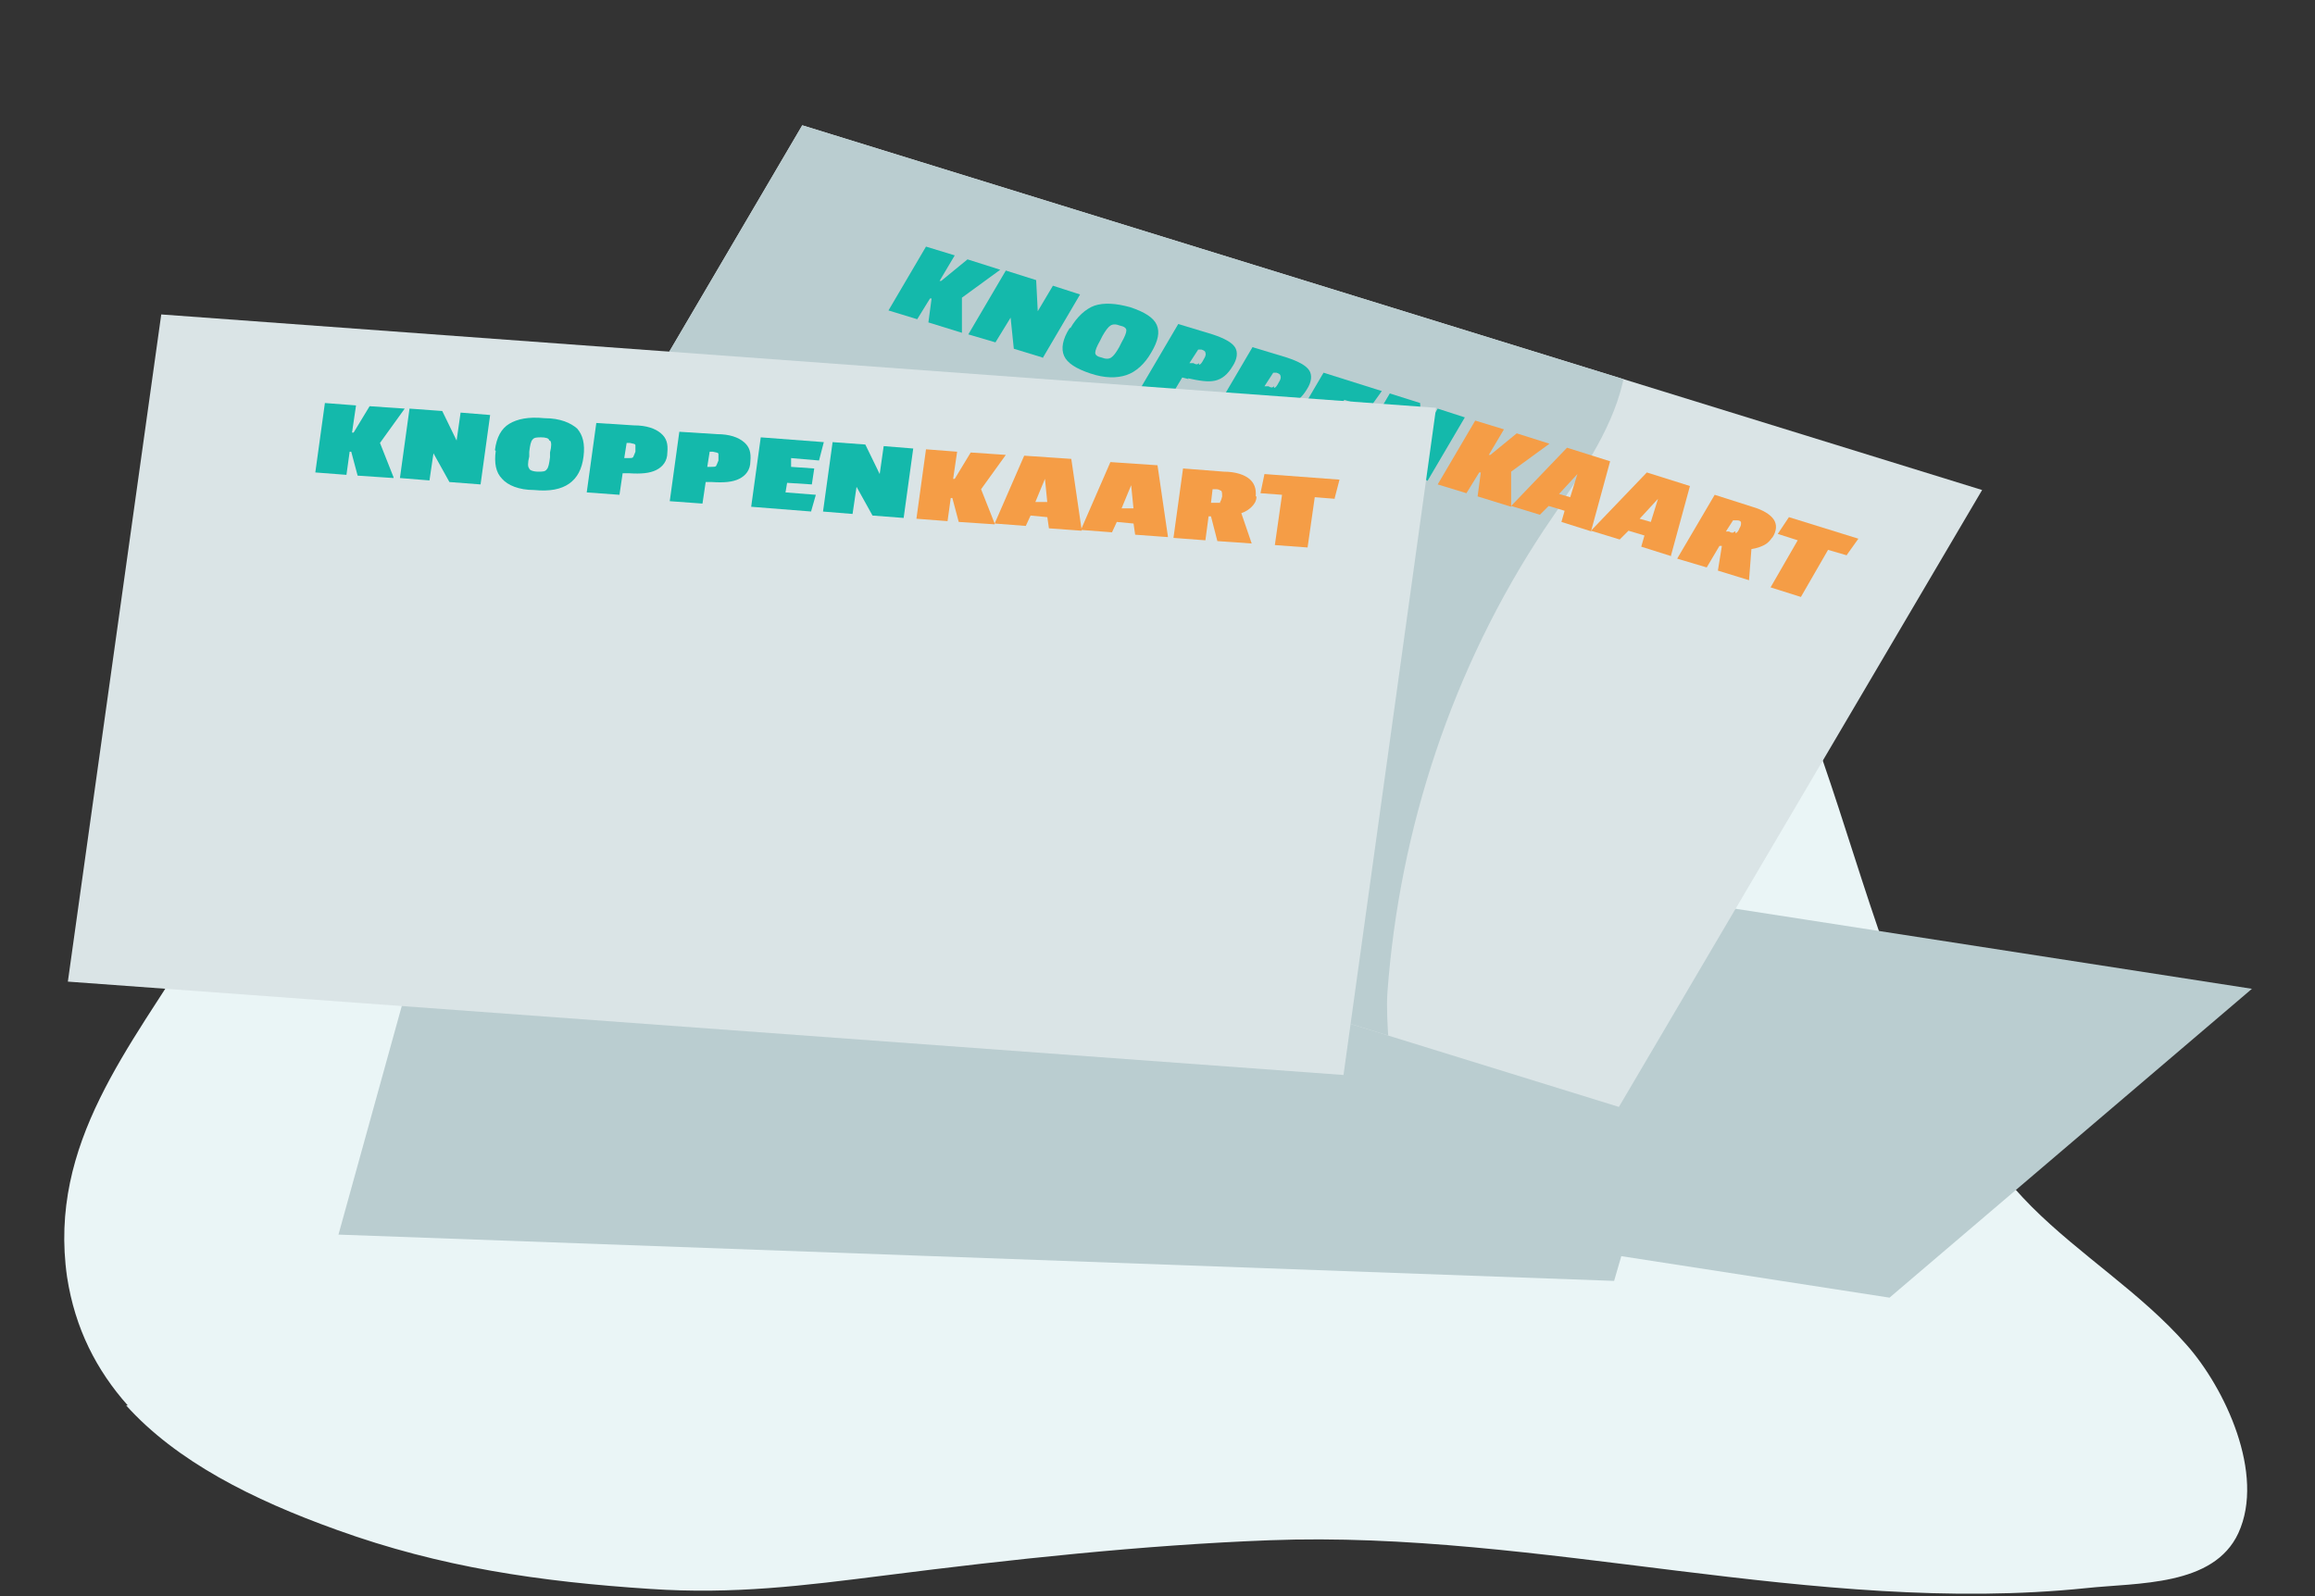 <?xml version="1.0" encoding="UTF-8"?>
<svg id="Layer_1" xmlns="http://www.w3.org/2000/svg" version="1.1" xmlns:xlink="http://www.w3.org/1999/xlink" viewBox="0 0 290 200">
  <rect x="0" y="0" width="290" height="200" fill="#333333" stroke="none"/>
  <!-- Generator: Adobe Illustrator 29.1.0, SVG Export Plug-In . SVG Version: 2.1.0 Build 142)  -->
  <defs>
    <clipPath id="clippath">
      <polygon points="202.8 138.7 55.1 93 100.5 15.7 248.3 61.4 202.8 138.7" fill="none"/>
    </clipPath>
  </defs>
  <g>
    <path d="M16,176.1c-3.9-4.4-6.6-9.6-7.6-16.1-2.4-16.8,8-28.8,16.1-42.1,7.7-12.7,17.2-24.3,28.1-34.4,21.7-20.2,49-34.6,78.1-40.3,14.1-2.8,28.8-3.6,42.9-.8s27.7,9.6,37.3,20.2c22.3,24.7,20.2,65,43.6,88.6,6.1,6.1,13.7,10.8,19.4,17.3,4.8,5.4,9.9,16.2,6.5,23.6-3.1,6.7-12.6,6.2-19.1,6.9-34,3.5-68.3-7.3-102.3-6-15.8.6-32.4,2.4-48.1,4.4-10.3,1.3-19,2.4-29.4,1.7-13.8-.9-26.3-2.7-39.3-7.4-10.6-3.8-20.1-8.6-26.4-15.6h.2Z" fill="#eaf5f6"/>
    <polygon points="282.1 123.9 134.4 101 117.7 115.2 54 112.8 42.4 154.7 202.2 160.5 203.1 157.4 236.7 162.6 282.1 123.9" fill="#bacdd0"/>
    <g>
      <g>
        <polygon points="202.8 138.7 55.1 93 100.5 15.7 248.3 61.4 202.8 138.7" fill="#dae4e6"/>
        <g clip-path="url(#clippath)">
          <path d="M195.4,63.3c3.7-5.5,7.5-11.2,8.3-17.7,2.1-16.8-16.7-18.7-28.9-18.6-21.3.2-40.3,1.8-60.4-8.7-3.6-1.9-7.1-4-11-5-10.4-2.7-11.8,4.7-17.2,11.9s-8.5,5.2-14.4,7.8c-16.3,7.2-23.4,27.3-29.1,44.4-2.1,6.4-4.3,13-4.8,19.8-.5,6.9.9,14.2,5.1,19.2,4,4.7,9.8,6.7,15.3,8.5,29.8,9.5,60,17.3,90.5,23.4,6,1.2,16.5,6.4,22.3,2.4s2.2-19.1,2.7-26.3c1.5-20.6,8.2-40.8,19.6-58,.7-1,1.4-2.1,2.1-3.1h-.1Z" fill="#bacdd0"/>
        </g>
      </g>
      <g>
        <path d="M120.5,41.7l-4.2-1.3.4-3h-.2l-1.6,2.6-3.6-1.1,4.7-8,3.6,1.1-1.9,3.2h.2l3.3-2.7,4.1,1.3-4.8,3.5v4.5h0Z" fill="#14b9ab"/>
        <path d="M130.6,44.8l-3.6-1.1-.4-3.9h0l-1.9,3.1-3.4-1,4.7-8,3.8,1.2.2,3.9h0l1.9-3.2,3.4,1.1-4.7,8h0Z" fill="#14b9ab"/>
        <path d="M134.1,41.1c.8-1.4,1.9-2.4,3-2.8,1.2-.4,2.7-.3,4.5.2,1.8.6,2.9,1.3,3.3,2.2.4.9.2,2-.7,3.5-.8,1.4-1.9,2.4-3.1,2.8-1.2.4-2.7.4-4.5-.2-1.8-.6-2.9-1.3-3.3-2.2s-.2-2.1.7-3.5h.1ZM141.1,41.4c0-.3-.3-.5-.8-.6-.5-.2-.9-.2-1.2,0s-.6.6-1,1.3l-.3.6c-.4.7-.6,1.2-.6,1.5s.3.5.8.6c.5.2.9.2,1.2,0s.6-.6,1-1.3l.3-.6c.4-.7.6-1.2.6-1.5Z" fill="#14b9ab"/>
        <path d="M148.9,47.5l-.8-.2-1.5,2.5-3.7-1.2,4.7-8,4.3,1.3c1.5.5,2.4,1,2.8,1.6.4.6.3,1.5-.3,2.4-.6,1-1.3,1.6-2.2,1.8s-2,0-3.4-.3h0ZM150.2,45.7c.2,0,.4-.3.6-.7.2-.3.3-.6.2-.8,0-.2-.2-.3-.5-.4h-.4c0,0-1.1,1.7-1.1,1.7h.5c.3.2.5.2.7,0h0Z" fill="#14b9ab"/>
        <path d="M158.3,50.4l-.8-.2-1.5,2.5-3.8-1.2,4.7-8,4.3,1.3c1.5.5,2.4,1,2.8,1.6s.3,1.5-.3,2.4c-.6,1-1.3,1.6-2.2,1.8s-2,0-3.4-.3h.2ZM159.6,48.6c.2,0,.4-.3.6-.7.2-.3.3-.6.2-.8,0-.2-.2-.3-.5-.4h-.4c0,0-1.1,1.7-1.1,1.7h.5c.3.2.5.2.7,0h0Z" fill="#14b9ab"/>
        <path d="M168.2,56.9l-7.1-2.2,4.7-8,7.3,2.3-1.5,2.1-3.2-1-.6,1,2.8.9-1.1,1.9-2.8-.9-.6,1.1,3.5,1.1-1.4,1.9v-.2Z" fill="#14b9ab"/>
        <path d="M178.8,60.2l-3.6-1.1-.4-3.9h-.1l-1.9,3.1-3.4-1,4.7-8,3.8,1.2.2,3.9h.1l1.9-3.2,3.4,1.1-4.7,8h0Z" fill="#14b9ab"/>
        <path d="M189.3,63.5l-4.2-1.3.4-3h-.2l-1.6,2.6-3.6-1.1,4.7-8,3.6,1.1-1.9,3.2h.2l3.3-2.7,4.1,1.3-4.8,3.5v4.5h0Z" fill="#f59d46"/>
        <path d="M199.4,66.6l-3.8-1.2.4-1.4-2-.6-1.1,1.1-3.6-1.1,7-7.3,5.4,1.7-2.4,8.8h.1ZM196.7,62.3l.9-2.9h0l-2.3,2.5,1.4.4h0Z" fill="#f59d46"/>
        <path d="M209.4,69.7l-3.8-1.2.4-1.4-2-.6-1.1,1.1-3.6-1.1,7-7.3,5.4,1.7-2.4,8.8h.1ZM206.8,65.4l.9-2.9h0l-2.3,2.5,1.4.4h0Z" fill="#f59d46"/>
        <path d="M222.1,67.2c-.3.5-.7.9-1.1,1.1-.4.2-.9.4-1.6.5l-.3,3.9-3.9-1.2.5-3.1h-.3l-1.6,2.7-3.7-1.1,4.7-8,4.7,1.5c1.4.4,2.3,1,2.7,1.6s.4,1.4-.2,2.3v-.2ZM217.4,66.8c.2,0,.4-.3.5-.6.2-.3.2-.5.2-.7s-.2-.3-.5-.3h-.5c0,0-.9,1.4-.9,1.4h.4c.3.2.5.2.7,0h.1Z" fill="#f59d46"/>
        <path d="M231.4,69.6l-2.4-.7-3.4,5.9-3.8-1.2,3.4-5.9-2.5-.8,1.4-2.1,8.7,2.7-1.5,2.1h.1Z" fill="#f59d46"/>
      </g>
    </g>
    <g>
      <polygon points="168.3 134.7 8.5 123 20.2 39.4 179.9 51.1 168.3 134.7" fill="#dae4e6"/>
      <g>
        <path d="M49.3,59.9l-4.5-.3-.8-3h-.2l-.4,2.9-3.9-.3,1.2-8.7,3.9.3-.5,3.4h.2l2-3.3,4.4.3-3.1,4.3,1.7,4.3h0Z" fill="#14b9ab"/>
        <path d="M60.2,60.7l-3.9-.3-2-3.6h0l-.5,3.4-3.7-.3,1.2-8.7,4.1.3,1.8,3.7h0l.5-3.5,3.7.3s-1.2,8.7-1.2,8.7Z" fill="#14b9ab"/>
        <path d="M62,56.4c.2-1.6.8-2.7,1.8-3.3s2.4-.9,4.4-.7c2,0,3.3.6,4.1,1.3.7.8,1,1.9.8,3.5s-.8,2.7-1.8,3.4-2.4,1-4.4.8c-1.9,0-3.3-.6-4-1.4-.8-.8-1-2-.8-3.5h0ZM68.8,55.2c0-.3-.5-.4-1-.4s-.9,0-1.1.3c-.2.2-.3.7-.4,1.5v.6c-.2.8-.2,1.3,0,1.5,0,.2.5.4,1.1.4s.9,0,1.1-.3c.2-.2.3-.7.4-1.5v-.6c.2-.8.2-1.3,0-1.5h0Z" fill="#14b9ab"/>
        <path d="M78.8,59.3h-.8l-.4,2.7-4.1-.3,1.2-8.7,4.7.3c1.6,0,2.7.4,3.4,1s.9,1.3.8,2.4c0,1.1-.6,1.8-1.4,2.2s-1.9.5-3.4.4ZM79.3,57.3c0,0,.2-.4.3-.7v-.8c0-.2-.3-.2-.7-.3h-.4l-.3,1.9h.5c.3,0,.5,0,.6-.1Z" fill="#14b9ab"/>
        <path d="M89.2,60.4h-.8l-.4,2.7-4.1-.3,1.2-8.7,4.7.3c1.6,0,2.7.4,3.4,1s.9,1.3.8,2.4c0,1.1-.6,1.8-1.4,2.2s-1.9.5-3.4.4ZM89.7,58.4c0,0,.2-.4.3-.7v-.8c0-.2-.3-.2-.7-.3h-.4l-.3,1.9h.5c.3,0,.5,0,.6-.1Z" fill="#14b9ab"/>
        <path d="M101.7,64.1l-7.6-.6,1.2-8.7,7.9.6-.6,2.3-3.5-.3v1.1c0,0,2.9.2,2.9.2l-.3,2-3.1-.2-.2,1.2,3.8.3-.6,2.1h0Z" fill="#14b9ab"/>
        <path d="M113.2,64.9l-3.9-.3-2-3.6h0l-.5,3.4-3.7-.3,1.2-8.7,4.1.3,1.8,3.7h0l.5-3.5,3.7.3s-1.2,8.7-1.2,8.7Z" fill="#14b9ab"/>
        <path d="M124.6,65.7l-4.5-.3-.8-3h-.2l-.4,2.9-3.9-.3,1.2-8.7,3.9.3-.5,3.4h.2l2-3.3,4.4.3-3.1,4.3,1.7,4.3h0Z" fill="#f59d46"/>
        <path d="M135.5,66.5l-4.1-.3-.2-1.4-2.1-.2-.6,1.3-3.9-.3,3.7-8.5,5.9.4,1.3,8.9h0ZM131.2,63l-.3-3h0l-1.2,2.9h1.6-.1Z" fill="#f59d46"/>
        <path d="M146.3,67.3l-4.1-.3-.2-1.4-2.1-.2-.6,1.3-3.9-.3,3.7-8.5,5.9.4,1.3,8.9h0ZM142,63.8l-.3-3h0l-1.2,2.9h1.6-.1Z" fill="#f59d46"/>
        <path d="M157.4,62.2c0,.6-.3,1-.6,1.3s-.7.6-1.3.8l1.3,3.8-4.3-.3-.8-3.1h-.3l-.4,3-4-.3,1.2-8.7,5.1.4c1.5,0,2.6.4,3.2.9.6.5.9,1.2.8,2.2h.1ZM152.8,62.9c.1,0,.2-.3.3-.7,0-.3,0-.5-.1-.7-.1,0-.3-.2-.6-.2h-.5l-.2,1.7h.5c.3,0,.5,0,.7,0h0Z" fill="#f59d46"/>
        <path d="M167.2,62.5l-2.5-.2-.9,6.3-4.1-.3.9-6.3-2.7-.2.5-2.4,9.4.7-.6,2.3h0Z" fill="#f59d46"/>
      </g>
    </g>
  </g>
  <rect width="290" height="200" fill="none"/>
</svg>